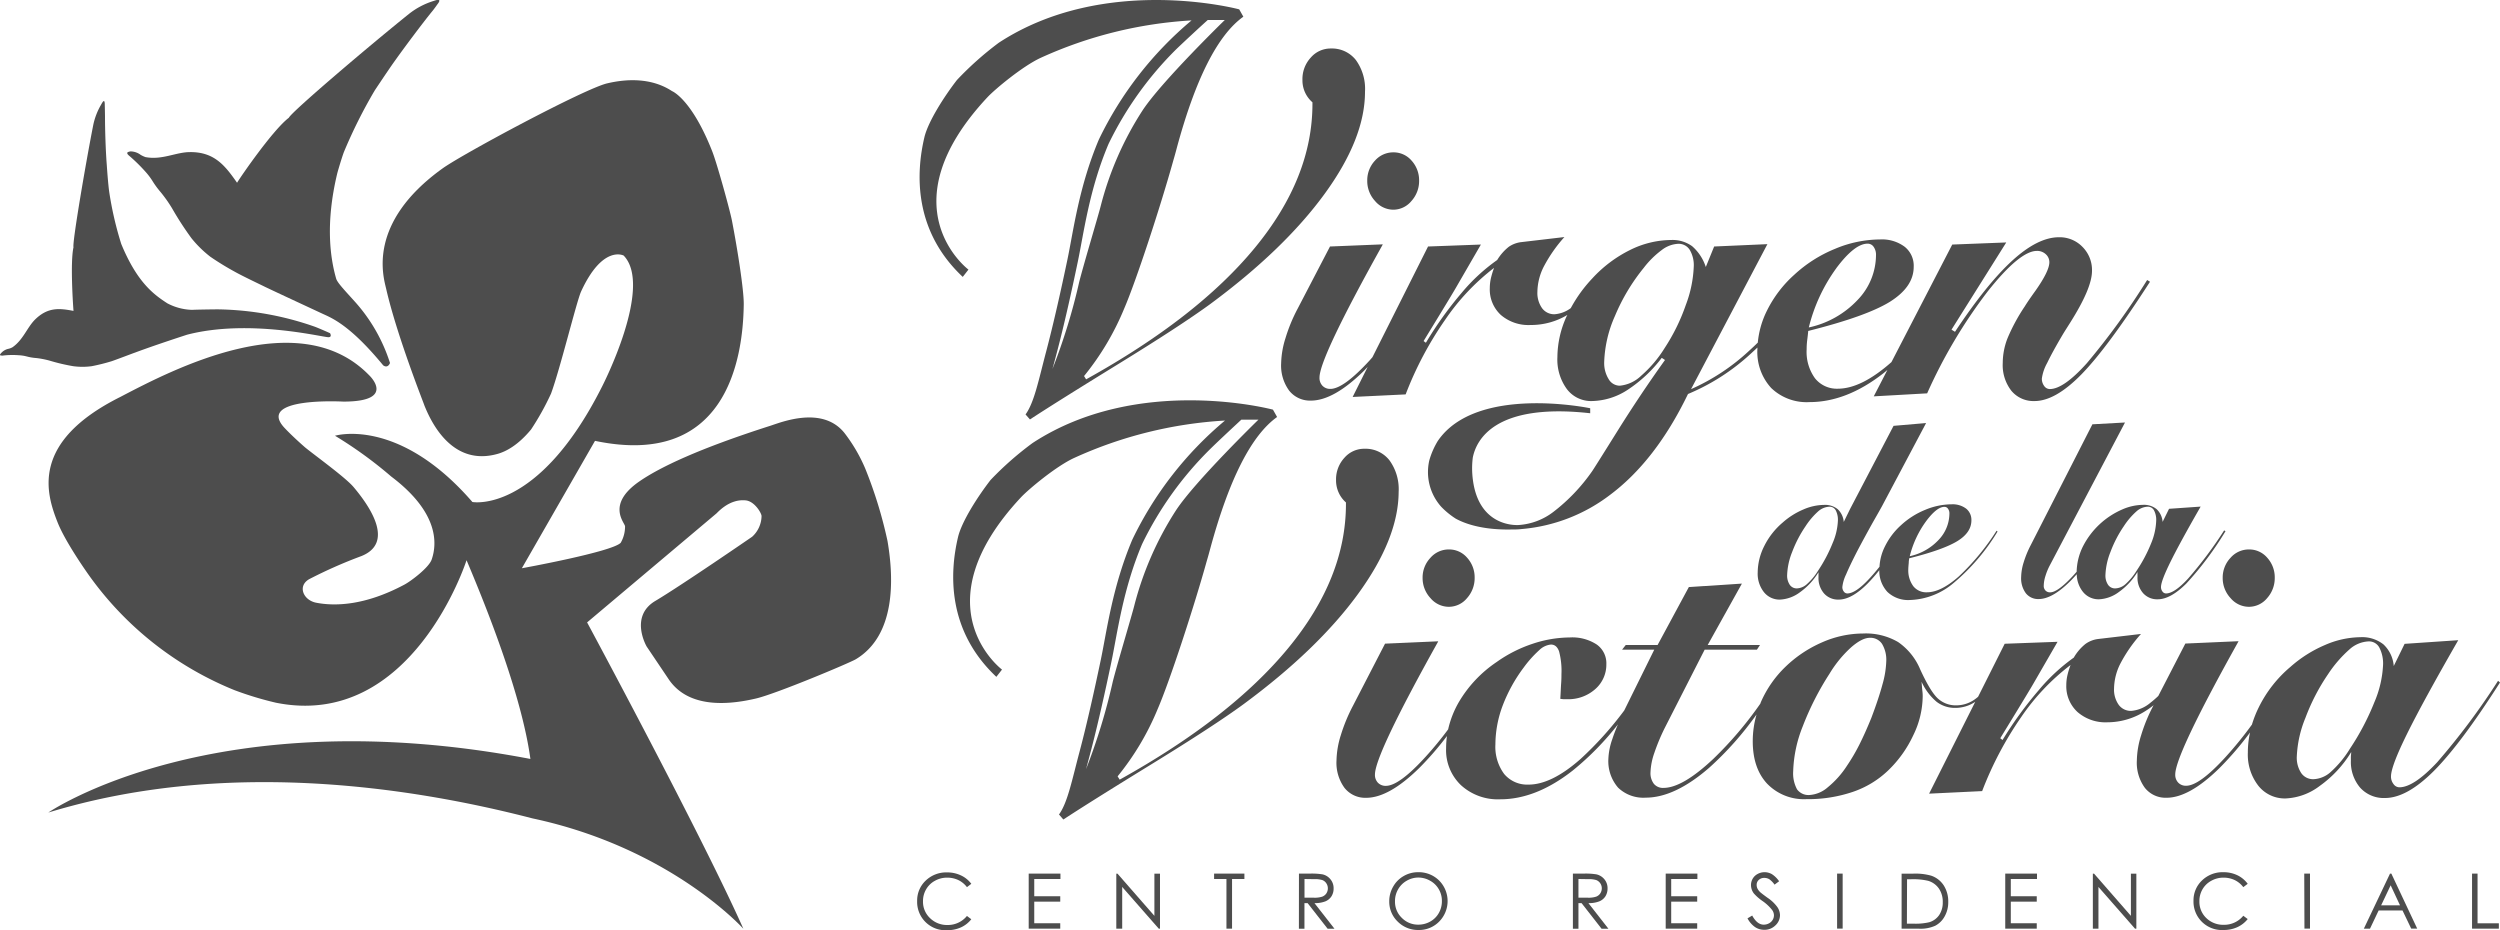 <?xml version="1.0" encoding="UTF-8"?> <svg xmlns="http://www.w3.org/2000/svg" id="52b7e6f6-6a3e-45c2-99ce-5abc05feeb51" data-name="Layer 1" viewBox="0 0 500 186"><title>Logo_CVV-H</title><path d="M78,72.6a33.58,33.58,0,0,0-7-12.24c-2-2.23-3.53-3.8-3.77-4.64-1.18-4.11-2.18-11,.21-21,.18-.72,1-3.43,1.34-4.31a99.36,99.36,0,0,1,6.16-12.31c.46-.7,2-3,3.31-4.91,2.64-3.77,6.83-9.29,8.25-11,.35-.42,1-1.36,1.07-1.44.94-1.28-.61-.62-.91-.54a15.11,15.11,0,0,0-4.89,2.59c-7.69,6.17-23.5,19.59-24,20.75-3.13,2.37-9.46,11.53-10.36,13-2.36-3.38-4.5-6.17-9.4-6.13-2.83,0-5.58,1.63-8.91,1a5.07,5.07,0,0,1-1-.47,3.43,3.43,0,0,0-2-.67,2.17,2.17,0,0,0-.58.17.32.32,0,0,0,0,.38,2.55,2.55,0,0,0,.42.41,33.93,33.93,0,0,1,3.14,3.09,13.89,13.89,0,0,1,1.35,1.76,17.69,17.69,0,0,0,1.72,2.36,27.7,27.7,0,0,1,2.25,3.19,63.22,63.22,0,0,0,3.89,6,22.57,22.57,0,0,0,3.78,3.71A55.65,55.65,0,0,0,47,54.37c1.58.89,5.15,2.57,6,3C56,58.8,60.76,61,64.51,62.75,66.36,63.6,70,65,76.63,73.06,77.59,73.77,78,72.6,78,72.6Z" style="fill:#4d4d4d;fill-rule:evenodd"></path><path d="M27,70.52c4.11-1.54,10.42-3.58,10.42-3.58,12.32-3.2,27,.49,28.25.5.82,0,.34-.8.34-.8-.27-.13-2.43-1.08-3.11-1.32a61.12,61.12,0,0,0-19.29-3.45c-.92,0-4.42.05-5.2.1a11.21,11.21,0,0,1-4.95-1.31c-2.62-1.71-6-4.08-9.21-11.87a68.53,68.53,0,0,1-2.38-10.23c-.21-1.37-.41-4.05-.52-5.66C21.12,30,21,25.72,21,23.33c0-.5-.05-2.51-.05-2.58-.05-1.22-.61,0-.74.2A13.34,13.34,0,0,0,18.65,25c-1.49,7.58-4.22,23.56-3.95,24.44-.67,3-.1,11.47,0,12.74C12,61.67,9.58,61.32,6.92,64,5.39,65.59,4.59,68,2.5,69.45a3.07,3.07,0,0,1-.76.3,2.69,2.69,0,0,0-1.37.72c-.79.79-.09.55,0,.67a16.08,16.08,0,0,1,3.39-.09,7.86,7.86,0,0,1,1.51.22,10.12,10.12,0,0,0,2,.34,18,18,0,0,1,2.63.51,38.75,38.75,0,0,0,4.75,1.12,13.85,13.85,0,0,0,3.69,0,38.54,38.54,0,0,0,4-1C23.59,71.81,26.28,70.77,27,70.52Z" style="fill:#4d4d4d;fill-rule:evenodd"></path><path d="M77.24,57.79c-.53-2.34-4-13.13,11.28-24.11,4.09-2.93,28.26-15.88,32.88-17,4-.95,8.93-1.13,13,1.54,0,0,3.92,1.53,8.07,12.11.93,2.37,3.49,11.6,3.92,13.8,1.13,5.84,2.4,13.94,2.36,16.77C148.6,72.26,145,93.63,119,88.17l-14.63,25.48s18-3.26,19.77-5.09a6.48,6.48,0,0,0,.87-3.29c0-.7-3.87-4.34,2.88-9,4.12-2.84,11.86-6.53,26.13-11.1,2.14-.68,10.36-4.09,14.82,1.36a32.2,32.2,0,0,1,4.2,7.16,88,88,0,0,1,4.46,14.5c1.32,7.72,1.6,18.9-6.34,23.66-1.28.76-15.86,6.88-19.92,7.84-6.77,1.6-14,1.55-17.61-4l-4.3-6.39s-3.5-6,1.73-9.11,19.37-12.84,19.37-12.84a5.7,5.7,0,0,0,1.88-4.13c0-.6-1.39-2.94-3.13-3.14-1.55-.17-3.62.27-5.86,2.58l-25.9,21.82s23,42.72,31.25,61.27c0,0-14.52-16.18-42.16-22.07-25.27-6.55-62-11.83-96.85-1.17,0,0,33.16-22.82,96.42-10.72-1-7.36-4.25-19.63-12.77-39.75,0,0-10.87,34-38.14,28.5a66.59,66.59,0,0,1-8.25-2.5A66.31,66.31,0,0,1,18.3,115.76c-1.14-1.55-5.25-7.44-6.77-11.26C9.23,98.7,6,88.42,24.06,79.39,34.38,74,59.82,60.61,73.84,75.06c0,0,5.6,5.26-5.17,5.26,0,0-17.81-1-11.65,5.38.95,1,2.36,2.35,4,3.78C63,91.1,69,95.42,70.67,97.36c3.55,4.19,8.13,11.2,1.65,13.84a93.75,93.75,0,0,0-10.46,4.62c-2.41,1.35-1.22,4.21,1.36,4.72,3.63.71,9.66.66,17.67-3.62,1.31-.7,4.87-3.38,5.44-5,1.15-3.31,1.34-9.5-8.08-16.61A83.47,83.47,0,0,0,67,87.15s12.66-3.87,27.48,13.25c0,0,13.05,2.45,25.89-23,0,0,10.38-20.08,4.36-26.29,0,0-4.19-2.22-8.52,7.21-.9,2-4.21,15.55-6,20.39a53.14,53.14,0,0,1-4,7.19c-2.67,3.22-5.06,4.4-6.6,4.85-9.2,2.67-13.42-6.39-14.74-9.68C84.89,81,79.41,67.27,77.24,57.79Z" style="fill:#4d4d4d"></path><path d="M399.32,106.14a47.41,47.41,0,0,1-7.56,9.15c-2.4,2.12-4.53,3.17-6.37,3.17a3.3,3.3,0,0,1-2.73-1.22,5.32,5.32,0,0,1-1-3.41q0-.31.09-1.26c0-.39.07-.69.09-.91,4.57-1.14,7.78-2.3,9.65-3.45s2.79-2.53,2.79-4.14a2.87,2.87,0,0,0-1.06-2.35,4.49,4.49,0,0,0-2.88-.86,13.9,13.9,0,0,0-5.31,1.11,16,16,0,0,0-4.84,3.08,14,14,0,0,0-3.17,4.17,10.27,10.27,0,0,0-1.12,4.13c-.72.9-1.39,1.69-2,2.34q-2.76,3-4.45,3a.88.88,0,0,1-.69-.38,1.42,1.42,0,0,1-.29-.91,7.66,7.66,0,0,1,.75-2.52c.5-1.19,1.28-2.82,2.34-4.87q1.4-2.65,3-5.52c1.1-1.92,1.7-3,1.79-3.16l8.87-16.72-6.51.56-8.68,16.6-1.28,2.62a3.91,3.91,0,0,0-1.22-2.56,4,4,0,0,0-2.73-.85,10.66,10.66,0,0,0-4.16.93,14.91,14.91,0,0,0-4.08,2.58,14.71,14.71,0,0,0-3.7,4.7,11.9,11.9,0,0,0-1.32,5.31,5.94,5.94,0,0,0,1.24,3.92,4,4,0,0,0,3.21,1.5,7.2,7.2,0,0,0,4-1.47,13.53,13.53,0,0,0,3.71-4c0,.18,0,.36,0,.52s0,.31,0,.46a4.69,4.69,0,0,0,1.11,3.26,3.76,3.76,0,0,0,2.92,1.23c1.71,0,3.63-1.05,5.74-3.16a32.21,32.21,0,0,0,2.39-2.72,6.18,6.18,0,0,0,1.62,4.34A6,6,0,0,0,382,120a14.15,14.15,0,0,0,8.74-3.42,41.22,41.22,0,0,0,8.77-10.27Zm-14.12-1.87c1.44-1.94,2.67-2.9,3.69-2.9a.82.82,0,0,1,.71.38,1.54,1.54,0,0,1,.28,1A7.67,7.67,0,0,1,387.7,108a11.1,11.1,0,0,1-5.75,3.24A20,20,0,0,1,385.2,104.27Zm-18.68,4.36a29.83,29.83,0,0,1-2.86,5.44,12.19,12.19,0,0,1-2.26,2.74,3.2,3.2,0,0,1-2,.87,1.68,1.68,0,0,1-1.44-.71,3.28,3.28,0,0,1-.53-2,13.58,13.58,0,0,1,1-4.57,24.38,24.38,0,0,1,2.67-5.14,14.85,14.85,0,0,1,2.55-3,3.62,3.62,0,0,1,2.24-.92,1.38,1.38,0,0,1,1.26.73,4.09,4.09,0,0,1,.43,2.07A12.63,12.63,0,0,1,366.52,108.63Z" style="fill:#4d4d4d"></path><path d="M444.83,106.08a80.56,80.56,0,0,1-7.19,9.61c-1.83,2-3.32,3-4.45,3a.88.88,0,0,1-.69-.38,1.42,1.42,0,0,1-.3-.91q0-1.18,1.88-5t6.05-11.08l-6.32.44-1.29,2.62a3.86,3.86,0,0,0-1.21-2.56,4,4,0,0,0-2.72-.85,10.63,10.63,0,0,0-4.16.93,15.94,15.94,0,0,0-7.79,7.28,11.86,11.86,0,0,0-1.31,5.17l-.63.71c-2.09,2.28-3.65,3.41-4.68,3.41a1.24,1.24,0,0,1-.92-.36,1.32,1.32,0,0,1-.35-1,6.82,6.82,0,0,1,.34-1.92A12.07,12.07,0,0,1,410,113l15-28.5-6.52.36-12.33,24.16a20.26,20.26,0,0,0-1.43,3.49,10.5,10.5,0,0,0-.49,2.91,5,5,0,0,0,.94,3.23,3.12,3.12,0,0,0,2.56,1.16c1.79,0,3.87-1.16,6.24-3.5.46-.45.92-.95,1.38-1.47a5.77,5.77,0,0,0,1.23,3.52,4,4,0,0,0,3.21,1.5,7.2,7.2,0,0,0,4-1.47,13.53,13.53,0,0,0,3.71-4,4.81,4.81,0,0,0,0,.52c0,.16,0,.31,0,.46a4.65,4.65,0,0,0,1.12,3.26,3.74,3.74,0,0,0,2.92,1.23q2.56,0,5.73-3.16a65,65,0,0,0,7.83-10.46Zm-14.59,2.55a29.29,29.29,0,0,1-2.87,5.44,12.47,12.47,0,0,1-2.25,2.74,3.24,3.24,0,0,1-2.05.87,1.68,1.68,0,0,1-1.45-.71,3.28,3.28,0,0,1-.53-2,13.63,13.63,0,0,1,1-4.57,23.88,23.88,0,0,1,2.66-5.14,14.52,14.52,0,0,1,2.56-3,3.57,3.57,0,0,1,2.23-.92,1.38,1.38,0,0,1,1.26.73,4.08,4.08,0,0,1,.44,2.07A12.86,12.86,0,0,1,430.24,108.63Z" style="fill:#4d4d4d"></path><path d="M278.65,41.94a4.71,4.71,0,0,0,3.63-1.73,5.93,5.93,0,0,0,1.54-4.08,5.82,5.82,0,0,0-1.5-4,4.74,4.74,0,0,0-3.67-1.66A4.87,4.87,0,0,0,275,32.12a5.75,5.75,0,0,0-1.55,4A5.88,5.88,0,0,0,275,40.19,4.81,4.81,0,0,0,278.65,41.94Z" style="fill:#4d4d4d"></path><path d="M429.43,56a144,144,0,0,1-12.06,16.64q-4.65,5.17-7.41,5.17a1.37,1.37,0,0,1-1.12-.61,2.42,2.42,0,0,1-.47-1.48,8.85,8.85,0,0,1,1.05-3.1q1.05-2.2,3.15-5.75c.33-.55.83-1.33,1.48-2.36,2.89-4.59,4.35-8,4.35-10.35a6.55,6.55,0,0,0-1.91-4.79,6.35,6.35,0,0,0-4.7-1.92q-4.2,0-9.3,4.64T391,66.36l-.7-.43,10.95-17.44-10.8.42L378.29,72.42q-6,5.31-10.71,5.32A5.59,5.59,0,0,1,363,75.66a9,9,0,0,1-1.67-5.79c0-.34,0-1.06.15-2.14.08-.65.14-1.17.16-1.54q11.61-2.91,16.35-5.84c3.17-2,4.75-4.3,4.75-7a4.84,4.84,0,0,0-1.81-4A7.57,7.57,0,0,0,376,47.89a23.49,23.49,0,0,0-9,1.88A27,27,0,0,0,358.8,55a23.81,23.81,0,0,0-5.38,7.07,18.05,18.05,0,0,0-1.86,6.45q-.81.8-1.62,1.53a42,42,0,0,1-11.73,7.78l15.27-29-10.65.47-1.67,4.1a9.35,9.35,0,0,0-2.72-4.15A6.68,6.68,0,0,0,334.21,48a18.72,18.72,0,0,0-8.2,2,25.73,25.73,0,0,0-7.54,5.67,28.1,28.1,0,0,0-4.31,5.95,6.18,6.18,0,0,1-3.26,1.23,3,3,0,0,1-2.49-1.22,5.25,5.25,0,0,1-.93-3.27,11.48,11.48,0,0,1,1.28-5.05,29.23,29.23,0,0,1,4.12-5.9l-8.51,1a5.6,5.6,0,0,0-2.6.94A10,10,0,0,0,299.44,52a37,37,0,0,0-7.05,6.5,73.75,73.75,0,0,0-7.21,10.05l-.46-.34L286,66.11q4.74-7.74,5.55-9.2l4.63-8-10.57.39L274.49,71.44,274,72q-5.28,5.78-7.93,5.78a2.11,2.11,0,0,1-1.57-.62,2.26,2.26,0,0,1-.6-1.65q0-3.93,12.55-26.43l.11-.21L266,49.3,259.5,61.79a32.85,32.85,0,0,0-2.41,5.86,17.88,17.88,0,0,0-.86,5,8.47,8.47,0,0,0,1.6,5.47,5.3,5.3,0,0,0,4.35,2q4.54,0,10.59-5.94c.25-.25.5-.53.76-.79l-3,6,10.6-.51A69.42,69.42,0,0,1,289,64a44.77,44.77,0,0,1,9.81-10.42,16.91,16.91,0,0,0-.64,2.12,8.92,8.92,0,0,0-.21,1.9A6.93,6.93,0,0,0,300.18,63,8.47,8.47,0,0,0,306.12,65,14.14,14.14,0,0,0,313.45,63c0,.1-.1.19-.14.29a19.89,19.89,0,0,0-1.83,8.11,10,10,0,0,0,1.89,6.41,6.06,6.06,0,0,0,5,2.4,13.46,13.46,0,0,0,7.09-2.2,27.49,27.49,0,0,0,6.89-6.44L333,72q-4.94,6.89-9.63,14.4t-4.94,7.84a36.55,36.55,0,0,1-7.77,8.15,12.8,12.8,0,0,1-6.87,2.61h0s-8.5.81-9.32-10.08a16.9,16.9,0,0,1,.09-3.41c.69-3.49,4.37-11,23.48-8.86v-1s-22.76-4.78-30.48,6.54a15.67,15.67,0,0,0-1.7,3.89,10.42,10.42,0,0,0,2.39,9.28,15.83,15.83,0,0,0,2.9,2.37c1.61.89,4.71,2.08,9.81,2.17h1.14c.75,0,1.5,0,2.21-.09a33.8,33.8,0,0,0,17.55-6.72q9.25-6.85,15.74-20.29a42.66,42.66,0,0,0,12.49-8c.46-.42.93-.85,1.39-1.29,0,.1,0,.2,0,.3a10.67,10.67,0,0,0,2.76,7.79,10.21,10.21,0,0,0,7.65,2.82q7.43,0,14.82-5.79l.77-.64-2.73,5.28,10.68-.6a101.52,101.52,0,0,1,12.12-20.4q6.42-8.09,9.83-8.09a2.52,2.52,0,0,1,1.77.66,2.12,2.12,0,0,1,.72,1.61q0,1.76-2.8,5.73-1.39,1.92-2.13,3.12a37.07,37.07,0,0,0-3.48,6.46,13.7,13.7,0,0,0-.91,4.83,8.35,8.35,0,0,0,1.72,5.56,5.75,5.75,0,0,0,4.64,2.06q4.15,0,9.37-5.33T430,56.35Zm-62.18-2.35q3.67-4.92,6.28-4.92a1.44,1.44,0,0,1,1.2.64A2.71,2.71,0,0,1,375.2,51a13,13,0,0,1-3.69,9,18.76,18.76,0,0,1-9.75,5.49A33.94,33.94,0,0,1,367.25,53.66ZM337.16,61a38.67,38.67,0,0,1-4.2,8.56,24.2,24.2,0,0,1-4.72,5.58,7.13,7.13,0,0,1-4.29,2,2.59,2.59,0,0,1-2.23-1.33,6.11,6.11,0,0,1-.88-3.42A24.58,24.58,0,0,1,323,63.17a39,39,0,0,1,5.75-9.6A18.19,18.19,0,0,1,332.36,50a5.83,5.83,0,0,1,3.29-1.24,2.62,2.62,0,0,1,2.29,1.2,6,6,0,0,1,.81,3.38A24.23,24.23,0,0,1,337.16,61Z" style="fill:#4d4d4d"></path><path d="M289.76,121.36a4.71,4.71,0,0,0,3.64-1.73,6,6,0,0,0,1.53-4.08,5.84,5.84,0,0,0-1.5-4,4.73,4.73,0,0,0-3.67-1.66,4.85,4.85,0,0,0-3.69,1.69,5.71,5.71,0,0,0-1.55,4,5.86,5.86,0,0,0,1.59,4.06A4.81,4.81,0,0,0,289.76,121.36Z" style="fill:#4d4d4d"></path><path d="M449.78,121.36a4.71,4.71,0,0,0,3.64-1.73,6,6,0,0,0,1.53-4.08,5.84,5.84,0,0,0-1.5-4,4.73,4.73,0,0,0-3.67-1.66,4.85,4.85,0,0,0-3.69,1.69,5.71,5.71,0,0,0-1.55,4,5.86,5.86,0,0,0,1.59,4.06A4.81,4.81,0,0,0,449.78,121.36Z" style="fill:#4d4d4d"></path><path d="M499.61,136.16a139.22,139.22,0,0,1-12.18,16.3q-4.68,5-7.56,5a1.44,1.44,0,0,1-1.16-.64,2.4,2.4,0,0,1-.51-1.54q0-2,3.19-8.47t10.26-18.77l-10.73.73-2.17,4.44a6.62,6.62,0,0,0-2.07-4.34,6.88,6.88,0,0,0-4.62-1.43A18.18,18.18,0,0,0,465,129a25.38,25.38,0,0,0-6.93,4.39,25,25,0,0,0-6.28,8,22.42,22.42,0,0,0-1.4,3.52,74.75,74.75,0,0,1-5.24,6.46q-5.28,5.79-7.93,5.78a2.09,2.09,0,0,1-1.57-.62,2.25,2.25,0,0,1-.6-1.64q0-3.94,12.55-26.44l.11-.21-10.64.47-5.41,10.48a19.39,19.39,0,0,1-1.59,1.37,6.76,6.76,0,0,1-3.85,1.62,3,3,0,0,1-2.48-1.22,5.25,5.25,0,0,1-.93-3.27,11.34,11.34,0,0,1,1.28-5,29,29,0,0,1,4.11-5.9l-8.5,1a5.53,5.53,0,0,0-2.61,1,9.74,9.74,0,0,0-2.33,2.73,37.28,37.28,0,0,0-7,6.5A75.41,75.41,0,0,0,400.51,148l-.46-.35,1.28-2.09q4.74-7.74,5.56-9.2l4.62-8-10.57.39-5.32,10.6a7.49,7.49,0,0,1-.66.52,6.41,6.41,0,0,1-3.69,1.2,5.28,5.28,0,0,1-3.67-1.35c-1-.9-2.18-2.84-3.56-5.84a12.46,12.46,0,0,0-4.42-5.47,12.77,12.77,0,0,0-7-1.71,20.5,20.5,0,0,0-8.16,1.75,24.69,24.69,0,0,0-7.38,4.92,22.05,22.05,0,0,0-4.85,6.93c-.07.14-.11.29-.17.44a74.23,74.23,0,0,1-9.36,11q-6.18,5.83-10,5.84a2.36,2.36,0,0,1-1.92-.81,3.5,3.5,0,0,1-.68-2.31,13.07,13.07,0,0,1,.75-3.83,40,40,0,0,1,2.08-5l8-15.69h10.45L352,129H341.54l6.84-12.28-10.61.69L331.52,129h-6.37l-.74.94h6.44l-6,12.15a69.16,69.16,0,0,1-8.71,9.68q-5.83,5.16-10.45,5.15a6,6,0,0,1-4.86-2.13,9.12,9.12,0,0,1-1.75-5.9,22.33,22.33,0,0,1,1.42-7.68,31.12,31.12,0,0,1,4.22-7.68,22.73,22.73,0,0,1,3.14-3.51,3.87,3.87,0,0,1,2.33-1.11c.76,0,1.29.45,1.62,1.35a15.3,15.3,0,0,1,.48,4.6c0,.37,0,1-.06,1.81s-.09,1.88-.17,3.1l.62.07.7,0a8.08,8.08,0,0,0,5.65-2,6.49,6.49,0,0,0,2.24-5,4.59,4.59,0,0,0-1.93-3.94,8.94,8.94,0,0,0-5.38-1.41,23.9,23.9,0,0,0-7.48,1.28,27,27,0,0,0-7.16,3.64,24.84,24.84,0,0,0-7.48,7.89,19.28,19.28,0,0,0-2.21,5.57,71,71,0,0,1-4.54,5.52q-5.28,5.79-7.92,5.78a2.12,2.12,0,0,1-1.58-.62,2.25,2.25,0,0,1-.6-1.64q0-3.94,12.55-26.44l.11-.21-10.64.47-6.45,12.49a33.92,33.92,0,0,0-2.41,5.86,17.83,17.83,0,0,0-.85,5,8.51,8.51,0,0,0,1.59,5.48,5.29,5.29,0,0,0,4.35,2q4.54,0,10.59-5.94a61.34,61.34,0,0,0,5.56-6.41,18.52,18.52,0,0,0-.17,2.47,9.67,9.67,0,0,0,3,7.38,10.93,10.93,0,0,0,7.83,2.8q7.19,0,14.54-5.79a57.21,57.21,0,0,0,9-9.19c-.44,1-.82,2-1.12,2.92a13.34,13.34,0,0,0-.79,3.89,8.09,8.09,0,0,0,1.94,5.84,7.28,7.28,0,0,0,5.52,2q5.82,0,12.72-6a64.38,64.38,0,0,0,9.45-10.64,19.27,19.27,0,0,0-.76,5.35c0,3.59.95,6.42,2.87,8.49a10.22,10.22,0,0,0,7.88,3.1,27.83,27.83,0,0,0,9.25-1.45,19.06,19.06,0,0,0,7.07-4.28,23.45,23.45,0,0,0,5.05-7.08,18.09,18.09,0,0,0,1.87-7.72c0-.23,0-.58-.06-1.07s-.1-1.11-.17-1.88a11.45,11.45,0,0,0,3,4,6,6,0,0,0,3.74,1.23,7.12,7.12,0,0,0,4-1.22l-9.23,18.37,10.61-.51a69.42,69.42,0,0,1,7.82-14.82A44.51,44.51,0,0,1,414.11,133a16.8,16.8,0,0,0-.64,2.11,8.94,8.94,0,0,0-.21,1.91,7,7,0,0,0,2.25,5.39,8.52,8.52,0,0,0,5.95,2.05,14.12,14.12,0,0,0,7.34-2.08,16.54,16.54,0,0,0,1.92-1.34l-.09.17a33.15,33.15,0,0,0-2.41,5.86,17.83,17.83,0,0,0-.85,5,8.51,8.51,0,0,0,1.59,5.48,5.29,5.29,0,0,0,4.35,2q4.54,0,10.59-5.94a64.23,64.23,0,0,0,6.11-7.12,18.39,18.39,0,0,0-.44,4,10.14,10.14,0,0,0,2.1,6.66,6.74,6.74,0,0,0,5.44,2.54,12.12,12.12,0,0,0,6.83-2.5,22.91,22.91,0,0,0,6.3-6.78c0,.31-.05.6-.06.88s0,.53,0,.79A7.94,7.94,0,0,0,472,157.5a6.35,6.35,0,0,0,5,2.1q4.35,0,9.73-5.37T500,136.5Zm-123.1.66q-.75,2.81-2.25,6.78-1.22,3-2.4,5.35a38,38,0,0,1-2.46,4.19,18.46,18.46,0,0,1-3.85,4.32A6.12,6.12,0,0,1,361.9,159a2.82,2.82,0,0,1-2.49-1.13,6.74,6.74,0,0,1-.77-3.66,26.12,26.12,0,0,1,1.9-8.92,57,57,0,0,1,5.36-10.54,23.46,23.46,0,0,1,4.3-5.26c1.46-1.28,2.72-1.93,3.78-1.93a2.78,2.78,0,0,1,2.43,1.22,6.2,6.2,0,0,1,.84,3.53A18.73,18.73,0,0,1,376.51,136.82Zm98.35,3.66a50.08,50.08,0,0,1-4.86,9.24,20.85,20.85,0,0,1-3.82,4.64,5.51,5.51,0,0,1-3.48,1.48,2.88,2.88,0,0,1-2.45-1.22,5.56,5.56,0,0,1-.89-3.32,22.81,22.81,0,0,1,1.73-7.74,40.78,40.78,0,0,1,4.52-8.72,24.76,24.76,0,0,1,4.33-5,6.08,6.08,0,0,1,3.79-1.56,2.34,2.34,0,0,1,2.14,1.24,6.89,6.89,0,0,1,.74,3.51A21.44,21.44,0,0,1,474.86,140.48Z" style="fill:#4d4d4d"></path><path d="M273,18.34A9.83,9.83,0,0,0,271.17,12a6.09,6.09,0,0,0-5-2.3,5.23,5.23,0,0,0-4,1.8A6.32,6.32,0,0,0,260.49,16a5.78,5.78,0,0,0,2,4.46v.3q0,14.81-11.51,28.79T217.22,75.87l-.41-.66a53.67,53.67,0,0,0,8-13.43c2.42-5.58,7.34-20.65,9.86-29.71.18-.6.43-1.48.73-2.63Q241,8.81,248.67,3.34l-.83-1.47S221-5.33,199.77,8.54A64.46,64.46,0,0,0,191.39,16c-2.61,3.37-5.77,8.35-6.51,11.45-1.71,7.26-2.16,18.69,7.67,27.93l1.14-1.46S177,41.39,197.48,19.46c1.48-1.59,7-6.2,10.65-7.89a84.43,84.43,0,0,1,30.18-7.49,71.55,71.55,0,0,0-18.53,23.81c-4,9.44-5.1,18.32-6.29,24s-2.73,12.64-4.26,18.43-2.38,10.16-4.12,12.57l.88,1q5.25-3.44,17.7-11.1t18.39-12q14.73-10.89,22.83-22T273,18.34ZM210.49,73.8c.25-.91.51-1.87.78-2.91,1.56-5.86,3.07-12.69,4.29-18.54s2.3-14.49,6.16-23.59a68.93,68.93,0,0,1,13.62-19C236.89,8.28,240,5.39,241.55,4c1.12,0,2.25,0,3.41,0,0,0-12.76,12.41-16.5,18.16a64.57,64.57,0,0,0-8.33,19.09c-.43,1.72-3.49,11.94-4.29,15.15A119.65,119.65,0,0,1,210.49,73.8Z" style="fill:#4d4d4d"></path><path d="M279.73,98.37a9.82,9.82,0,0,0-1.84-6.31,6.08,6.08,0,0,0-5-2.31,5.23,5.23,0,0,0-4,1.8A6.35,6.35,0,0,0,267.21,96a5.93,5.93,0,0,0,.51,2.49,5.82,5.82,0,0,0,1.47,2v.3q0,14.81-11.51,28.79t-33.74,26.35l-.42-.66a53.49,53.49,0,0,0,8-13.43c2.42-5.57,7.34-20.65,9.85-29.7.19-.61.43-1.49.74-2.64q5.63-20.62,13.31-26.1l-.83-1.47s-26.88-7.19-48.07,6.67A63.76,63.76,0,0,0,198.11,96c-2.61,3.37-5.78,8.34-6.51,11.44-1.71,7.27-2.16,18.69,7.67,27.93l1.13-1.45s-16.66-12.53,3.79-34.45c1.49-1.59,7-6.21,10.66-7.89A84.22,84.22,0,0,1,245,84.11a71.24,71.24,0,0,0-18.53,23.8c-4,9.45-5.11,18.32-6.3,24s-2.72,12.64-4.26,18.43-2.38,10.15-4.11,12.56l.87,1q5.25-3.45,17.7-11.1t18.39-12q14.75-10.89,22.84-22T279.73,98.37Zm-62.52,55.46c.25-.92.5-1.88.78-2.92,1.55-5.85,3.07-12.68,4.29-18.54s2.3-14.48,6.15-23.58a68.85,68.85,0,0,1,13.63-19c1.55-1.53,4.65-4.41,6.2-5.85,1.12,0,2.26,0,3.42,0,0,0-12.76,12.41-16.51,18.17a64.66,64.66,0,0,0-8.33,19.08c-.43,1.72-3.49,11.95-4.29,15.16A120.57,120.57,0,0,1,217.21,153.83Z" style="fill:#4d4d4d"></path><path d="M194.26,176.76l-.87.67a4.8,4.8,0,0,0-1.73-1.42,5.16,5.16,0,0,0-2.23-.48,4.94,4.94,0,0,0-2.45.63,4.47,4.47,0,0,0-1.75,1.7,4.61,4.61,0,0,0-.63,2.39,4.49,4.49,0,0,0,1.39,3.36A4.84,4.84,0,0,0,189.5,185a4.92,4.92,0,0,0,3.89-1.81l.87.66a5.55,5.55,0,0,1-2.06,1.62,6.57,6.57,0,0,1-2.77.57,5.66,5.66,0,0,1-6-5.84,5.47,5.47,0,0,1,1.7-4.07,5.91,5.91,0,0,1,4.28-1.65,6.42,6.42,0,0,1,2.8.61A5.47,5.47,0,0,1,194.26,176.76Z" style="fill:#4d4d4d"></path><path d="M205.74,174.72h6.35v1.08h-5.24v3.45h5.2v1.08h-5.2v4.32h5.2v1.08h-6.31Z" style="fill:#4d4d4d"></path><path d="M223.26,185.73v-11h.24l7.38,8.44v-8.44H232v11h-.25l-7.31-8.34v8.34Z" style="fill:#4d4d4d"></path><path d="M242.82,175.8v-1.08h6.06v1.08h-2.47v9.93h-1.12V175.8Z" style="fill:#4d4d4d"></path><path d="M259.79,174.72H262a13.46,13.46,0,0,1,2.5.15,2.84,2.84,0,0,1,1.6,1,2.75,2.75,0,0,1,.62,1.82,2.86,2.86,0,0,1-.43,1.58,2.66,2.66,0,0,1-1.21,1,5.62,5.62,0,0,1-2.19.35l4,5.12h-1.37l-4-5.12h-.63v5.12h-1.11Zm1.11,1.08v3.74h1.91a4.78,4.78,0,0,0,1.64-.21,1.76,1.76,0,0,0,.83-.66,1.84,1.84,0,0,0,.29-1,1.79,1.79,0,0,0-.3-1,1.67,1.67,0,0,0-.79-.65,4.88,4.88,0,0,0-1.63-.19Z" style="fill:#4d4d4d"></path><path d="M283.62,174.44a5.78,5.78,0,0,1,4.21,1.67,5.83,5.83,0,0,1,0,8.21,5.63,5.63,0,0,1-4.12,1.68,5.72,5.72,0,0,1-4.16-1.67,5.51,5.51,0,0,1-1.7-4.06,5.77,5.77,0,0,1,.78-2.94,5.55,5.55,0,0,1,2.1-2.12A5.71,5.71,0,0,1,283.62,174.44Zm.05,1.07a4.62,4.62,0,0,0-2.33.64,4.51,4.51,0,0,0-1.72,1.72,4.64,4.64,0,0,0-.62,2.4,4.44,4.44,0,0,0,1.37,3.31,4.52,4.52,0,0,0,3.3,1.35,4.77,4.77,0,0,0,2.38-.62,4.43,4.43,0,0,0,1.71-1.7,4.77,4.77,0,0,0,.62-2.4,4.59,4.59,0,0,0-.62-2.36,4.49,4.49,0,0,0-1.73-1.7A4.73,4.73,0,0,0,283.67,175.51Z" style="fill:#4d4d4d"></path><path d="M314.58,174.72h2.2a13.39,13.39,0,0,1,2.5.15,2.87,2.87,0,0,1,1.61,1,2.75,2.75,0,0,1,.62,1.82,2.94,2.94,0,0,1-.43,1.58,2.64,2.64,0,0,1-1.22,1,5.53,5.53,0,0,1-2.18.35l4,5.12h-1.37l-4-5.12h-.62v5.12h-1.11Zm1.11,1.08v3.74h1.9a4.74,4.74,0,0,0,1.64-.21,1.71,1.71,0,0,0,.83-.66,1.85,1.85,0,0,0,.3-1,1.79,1.79,0,0,0-.3-1,1.72,1.72,0,0,0-.79-.65,4.88,4.88,0,0,0-1.63-.19Z" style="fill:#4d4d4d"></path><path d="M333.14,174.72h6.34v1.08h-5.24v3.45h5.2v1.08h-5.2v4.32h5.2v1.08h-6.3Z" style="fill:#4d4d4d"></path><path d="M349.5,183.67l.94-.56c.67,1.22,1.43,1.82,2.3,1.82a2.15,2.15,0,0,0,1.05-.26,1.83,1.83,0,0,0,.74-.69,1.78,1.78,0,0,0,.26-.92,1.84,1.84,0,0,0-.38-1.08,8.84,8.84,0,0,0-1.9-1.77,9.76,9.76,0,0,1-1.72-1.5,2.75,2.75,0,0,1-.59-1.68,2.54,2.54,0,0,1,.35-1.31,2.47,2.47,0,0,1,1-.94,2.86,2.86,0,0,1,1.36-.34,2.94,2.94,0,0,1,1.47.39,5.13,5.13,0,0,1,1.44,1.42l-.91.68a4.38,4.38,0,0,0-1.06-1.09,1.92,1.92,0,0,0-1-.26,1.54,1.54,0,0,0-1.1.41,1.31,1.31,0,0,0-.42,1,1.73,1.73,0,0,0,.15.7,2.62,2.62,0,0,0,.55.73c.14.14.62.51,1.43,1.1a7.79,7.79,0,0,1,2,1.88A3,3,0,0,1,356,183a2.8,2.8,0,0,1-.92,2.08,3.07,3.07,0,0,1-2.22.88,3.3,3.3,0,0,1-1.83-.53A4.91,4.91,0,0,1,349.5,183.67Z" style="fill:#4d4d4d"></path><path d="M367.42,174.72h1.11v11h-1.11Z" style="fill:#4d4d4d"></path><path d="M380.32,185.73v-11h2.29a11.62,11.62,0,0,1,3.61.4,4.84,4.84,0,0,1,2.52,1.94,5.93,5.93,0,0,1,.91,3.3,5.76,5.76,0,0,1-.72,2.91,4.58,4.58,0,0,1-1.87,1.86,7.08,7.08,0,0,1-3.22.6Zm1.06-1h1.28a12,12,0,0,0,3.18-.28,3.67,3.67,0,0,0,2-1.45,4.44,4.44,0,0,0,.71-2.57,4.66,4.66,0,0,0-.77-2.72,4,4,0,0,0-2.16-1.55,13.19,13.19,0,0,0-3.43-.31h-.78Z" style="fill:#4d4d4d"></path><path d="M401.05,174.72h6.35v1.08h-5.24v3.45h5.19v1.08h-5.19v4.32h5.19v1.08h-6.3Z" style="fill:#4d4d4d"></path><path d="M418.57,185.73v-11h.24l7.37,8.44v-8.44h1.09v11H427l-7.31-8.34v8.34Z" style="fill:#4d4d4d"></path><path d="M449.54,176.76l-.88.67a4.8,4.8,0,0,0-1.73-1.42,5.16,5.16,0,0,0-2.23-.48,4.94,4.94,0,0,0-2.45.63,4.47,4.47,0,0,0-1.75,1.7,4.61,4.61,0,0,0-.62,2.39,4.48,4.48,0,0,0,1.38,3.36,4.84,4.84,0,0,0,3.51,1.35,4.92,4.92,0,0,0,3.89-1.81l.88.66a5.66,5.66,0,0,1-2.07,1.62,6.57,6.57,0,0,1-2.77.57,5.68,5.68,0,0,1-6-5.84,5.47,5.47,0,0,1,1.7-4.07,5.92,5.92,0,0,1,4.28-1.65,6.39,6.39,0,0,1,2.8.61A5.59,5.59,0,0,1,449.54,176.76Z" style="fill:#4d4d4d"></path><path d="M460.85,174.72H462v11h-1.11Z" style="fill:#4d4d4d"></path><path d="M478.27,174.72l5.17,11h-1.2l-1.74-3.63h-4.77L474,185.73h-1.23l5.23-11Zm-.14,2.34-1.9,4H480Z" style="fill:#4d4d4d"></path><path d="M494.41,174.72h1.1v9.94h4.26v1.07h-5.36Z" style="fill:#4d4d4d"></path></svg> 